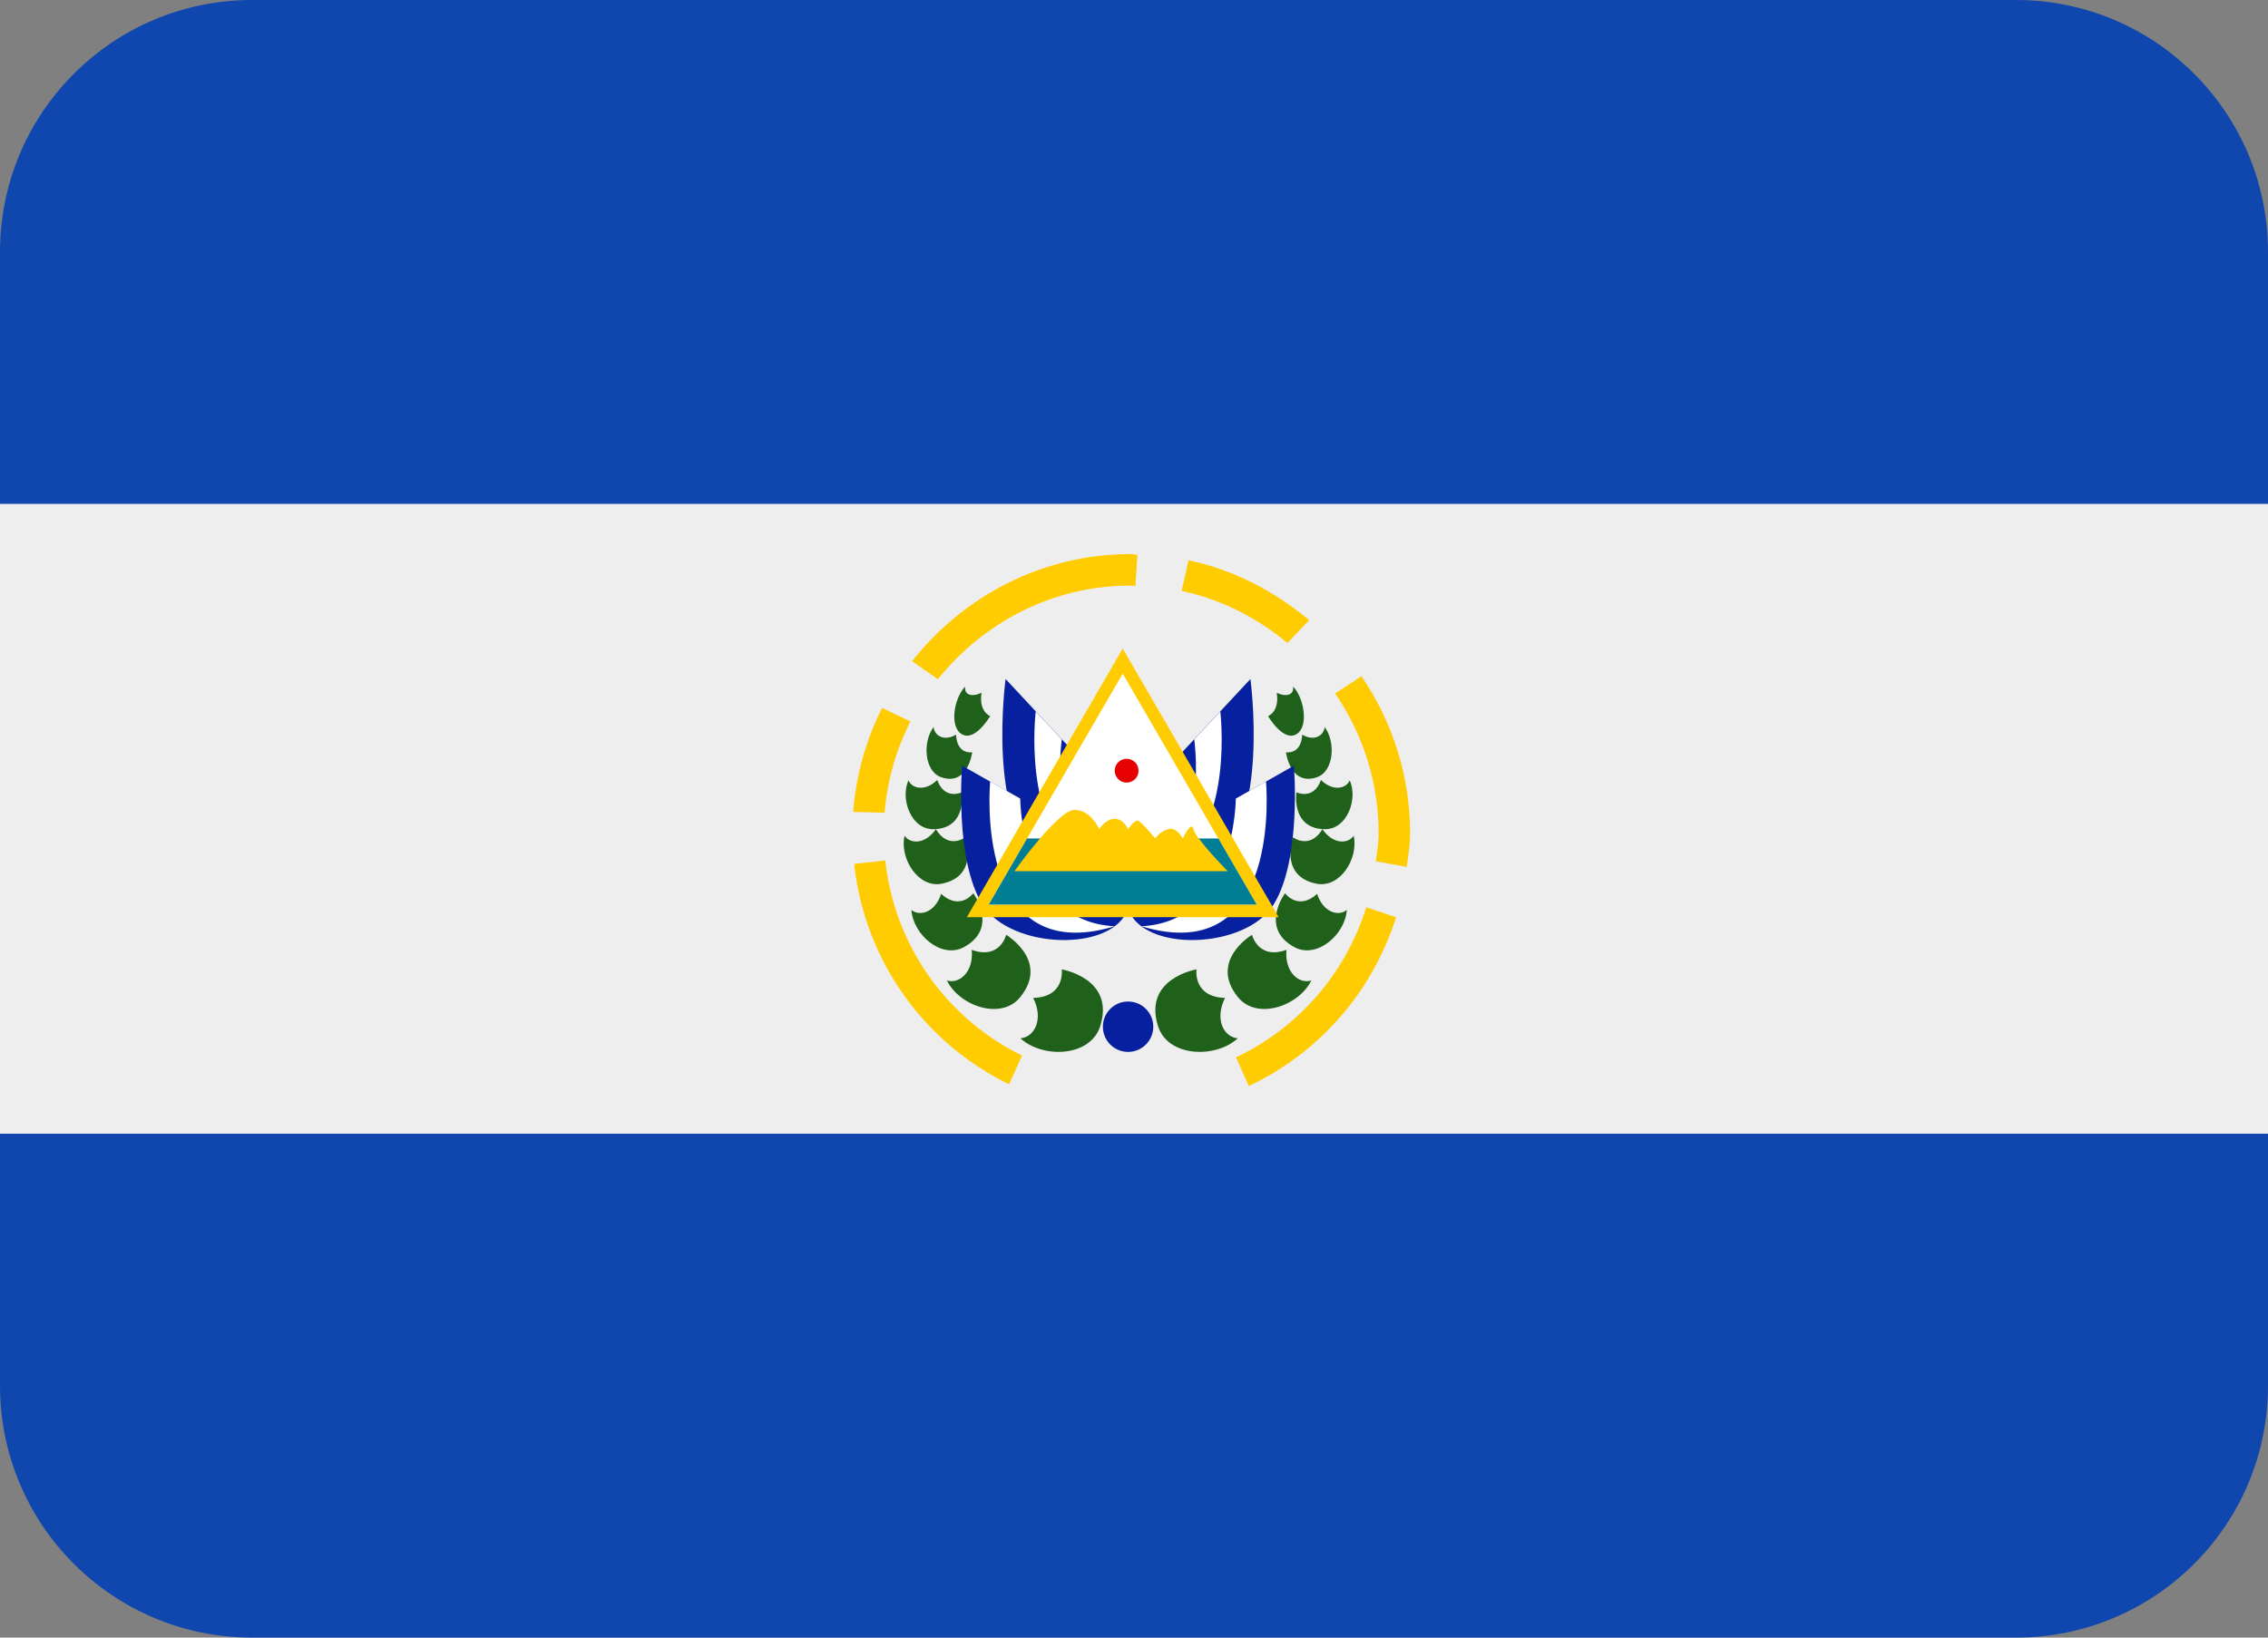 <?xml version="1.0" encoding="UTF-8"?><svg xmlns="http://www.w3.org/2000/svg" xmlns:xlink="http://www.w3.org/1999/xlink" height="26.0" preserveAspectRatio="xMidYMid meet" version="1.0" viewBox="0.0 5.0 36.0 26.0" width="36.0" zoomAndPan="magnify"><rect x="0.0" y="5.0" width="36.0" height="26.0" fill="#808080" stroke="none"/><g id="change1_1"><path d="M36 27c0 2.209-1.791 4-4 4H4c-2.209 0-4-1.791-4-4V9c0-2.209 1.791-4 4-4h28c2.209 0 4 1.791 4 4v18z" fill="#0F47AF"/></g><g id="change2_1"><path d="M0 13h36v10H0z" fill="#EEE"/></g><g id="change3_1"><path d="M17.462 21.297c.246-.764-.609-.906-.609-.906s.062.438-.453.453c.172.344.016.625-.203.641.359.327 1.109.296 1.265-.188zm-1.27-.463c.473-.578-.221-.992-.221-.992s-.095.4-.547.239c.033.355-.199.547-.394.486.201.408.862.635 1.162.267zm-.895-.795c.564-.302.152-.857.152-.857s-.207.284-.511.01c-.091.291-.336.366-.471.255.025.388.472.783.83.592zm-.346-1.009c.594-.121.371-.736.371-.736s-.265.202-.467-.129c-.162.239-.405.241-.497.104-.082.358.216.838.593.761zm-.14-.865c.545-.004.455-.586.455-.586s-.269.133-.39-.195c-.185.183-.399.142-.456.005-.134.302.045.778.391.776zm.129-.825c.425.146.492-.396.492-.396s-.241.044-.257-.28c-.187.112-.344.017-.356-.121-.177.232-.15.704.121.797zm.327-.683c.212.124.45-.288.45-.288s-.184-.066-.137-.369c-.164.074-.276.029-.26-.1-.179.187-.253.641-.053.757zm3.116 4.64c-.246-.764.609-.906.609-.906s-.062.438.453.453c-.172.344-.016.625.203.641-.359.327-1.109.296-1.265-.188zm1.269-.463c-.473-.578.221-.992.221-.992s.096.4.547.239c-.032.355.199.547.395.486-.202.408-.862.635-1.163.267zm.896-.795c-.563-.302-.151-.857-.151-.857s.207.284.51.01c.092.291.337.366.471.255-.025.388-.472.783-.83.592zm.346-1.009c-.594-.121-.37-.736-.37-.736s.265.202.467-.129c.162.239.404.241.496.104.081.358-.216.838-.593.761zm.139-.865c-.545-.004-.455-.586-.455-.586s.27.133.39-.195c.184.183.399.142.456.005.135.302-.045.778-.391.776zm-.129-.825c-.425.146-.492-.396-.492-.396s.242.044.258-.28c.188.112.344.017.356-.121.177.232.15.704-.122.797zm-.326-.683c-.213.124-.45-.288-.45-.288s.185-.066.138-.369c.163.074.275.029.26-.1.177.187.251.641.052.757z" fill="#1F601A"/></g><g id="change4_1"><circle cx="17.906" cy="21.301" fill="#06209F" r=".4"/></g><g id="change4_2"><path d="M17.821 17.774l-1.859-1.993s-.312 2.297.594 2.906c.906.61 1.265-.913 1.265-.913z" fill="#06209F"/></g><g id="change5_1"><path d="M16.854 16.739l-.414-.444s-.213 1.783.693 2.393c-.437-.891-.279-1.949-.279-1.949z" fill="#FFF"/></g><g id="change4_3"><path d="M17.821 18.602l-2.549-1.445s-.125 1.484.322 2.203c.446.719 2.085.766 2.312.062.228-.703-.085-.82-.085-.82z" fill="#06209F"/></g><g id="change5_2"><path d="M16.194 17.679l-.477-.271s-.284 2.983 1.977 2.298c-1.498-.07-1.5-2.027-1.5-2.027z" fill="#FFF"/></g><g id="change4_4"><path d="M17.989 17.774l1.859-1.993s.312 2.297-.594 2.906c-.905.61-1.265-.913-1.265-.913z" fill="#06209F"/></g><g id="change5_3"><path d="M18.956 16.739l.414-.444s.213 1.783-.693 2.393c.437-.891.279-1.949.279-1.949z" fill="#FFF"/></g><g id="change4_5"><path d="M17.989 18.602l2.549-1.445s.125 1.484-.321 2.203c-.446.719-2.085.766-2.312.062-.228-.703.084-.82.084-.82z" fill="#06209F"/></g><g id="change5_4"><path d="M19.616 17.679l.479-.271s.283 2.983-1.979 2.298c1.498-.07 1.5-2.027 1.5-2.027z" fill="#FFF"/></g><g id="change6_1"><path d="M17.821 15.297l-2.474 4.265h4.949z" fill="#FFCC01"/></g><g id="change5_5"><path d="M15.694 19.362l2.127-3.667 2.127 3.667z" fill="#FFF"/></g><g id="change7_1"><path d="M16.303 18.312l-.609 1.05h4.254l-.609-1.05z" fill="#017E93"/></g><g id="change6_2"><path d="M16.103 18.831s.688-.972.953-.972c.266 0 .391.305.391.305s.104-.164.247-.164c.143 0 .212.165.212.165s.103-.161.165-.131c.062.029.267.279.267.279s.061-.108.202-.148c.141-.04.234.148.234.148s.138-.296.17-.148c.033.148.543.667.543.667h-3.384z" fill="#FFCC01"/></g><g id="change8_1"><circle cx="17.883" cy="17.236" fill="#E60000" r=".189"/></g><g id="change6_3"><path d="M14.002 16.24c-.255.504-.413 1.059-.459 1.651l.498.013c.044-.52.185-1.007.411-1.45l-.45-.214zm4.754-1.858c.633.133 1.199.429 1.68.826l.345-.361c-.547-.457-1.192-.799-1.915-.951l-.11.486zm2.437 1.629c.434.633.69 1.398.69 2.224 0 .15-.027.293-.044.439l.49.09c.022-.176.054-.348.054-.529 0-.928-.286-1.787-.773-2.499l-.417.275zm-4.97 5.748c-1.184-.58-2.022-1.731-2.171-3.098l-.494.056c.169 1.546 1.119 2.845 2.459 3.498l.206-.456zm-1.336-5.975c.722-.899 1.817-1.487 3.06-1.487.026 0 .05.007.076.008l.031-.497c-.036-.001-.07-.011-.107-.011-1.413 0-2.656.672-3.469 1.701l.409.286zm6.8 3.621c-.33 1.055-1.081 1.916-2.068 2.382l.203.456c1.113-.523 1.962-1.491 2.337-2.679l-.472-.159z" fill="#FFCC01"/></g></svg>